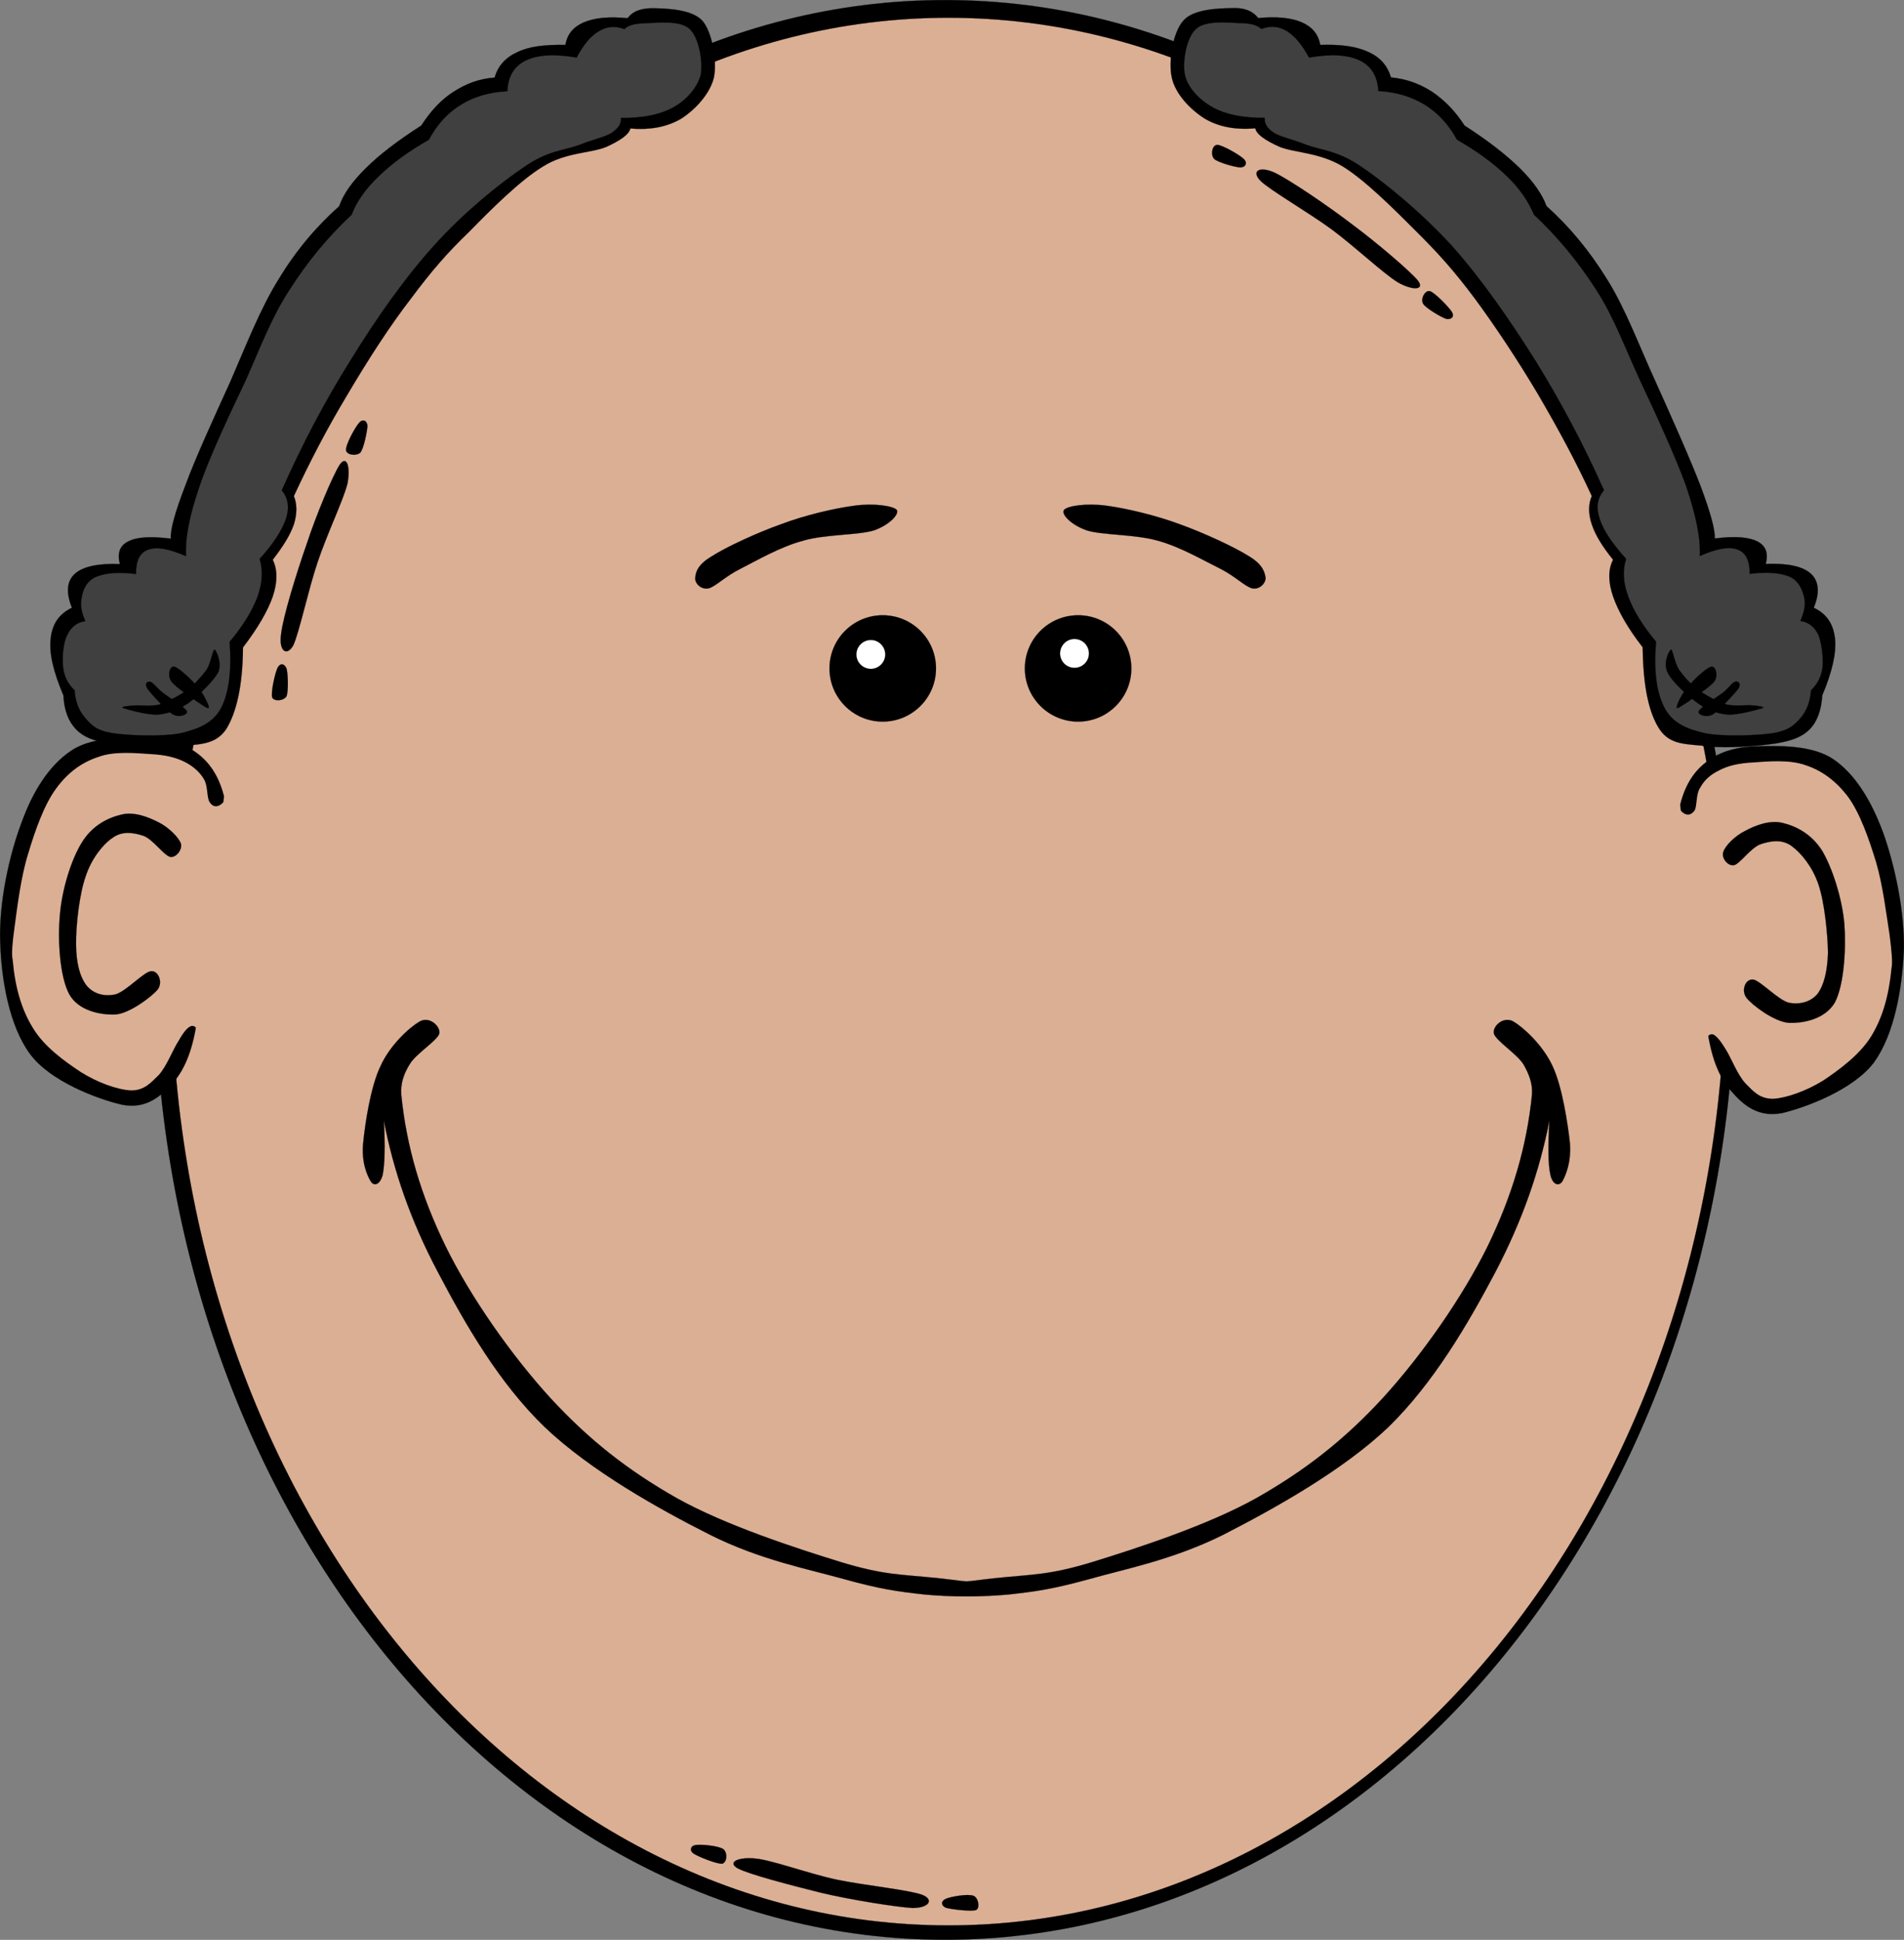 <?xml version="1.0" encoding="UTF-8" standalone="no"?>
<!-- Created with Inkscape (http://www.inkscape.org/) -->
<svg
   xmlns:svg="http://www.w3.org/2000/svg"
   xmlns="http://www.w3.org/2000/svg"
   version="1.0"
   width="476.823"
   height="485.747"
   viewBox="0 0 476.823 485.747"
   id="Layer_1"
   xml:space="preserve"><rect x="0" y="0" width="476.823" height="485.747" fill="#808080" stroke="none"/><defs
   id="defs76" />


<g
   id="g5">
	<path
   d="M 38.709,242.874 C 38.709,376.974 127.341,485.729 236.673,485.729 C 345.969,485.729 434.601,376.973 434.601,242.874 C 434.601,108.774 345.969,0.018 236.673,0.018 C 127.341,0.018 38.709,108.774 38.709,242.874 L 38.709,242.874 z "
   style="fill-rule:evenodd;stroke:black;stroke-width:0.036;stroke-miterlimit:10"
   id="path7" />
	<path
   d="M 42.921,243.306 C 42.921,375.174 130.041,482.13 237.501,482.13 C 344.96,482.13 432.081,375.174 432.081,243.306 C 432.081,111.402 344.961,4.446 237.501,4.446 C 130.041,4.446 42.921,111.402 42.921,243.306 L 42.921,243.306 z "
   style="fill:#dbaf94;fill-rule:evenodd;stroke:black;stroke-width:0.036;stroke-miterlimit:10"
   id="path9" />
	<path
   d="M 56.097,199.422 C 54.873,194.562 52.677,191.106 49.365,188.622 C 46.053,186.138 41.589,184.806 36.369,184.77 C 31.005,184.662 22.761,184.482 17.613,188.118 C 12.357,191.718 8.217,198.054 5.337,206.154 C 2.313,214.146 -0.279,225.954 0.045,235.746 C 0.333,245.502 2.349,256.878 7.497,263.897 C 12.573,270.809 24.489,275.238 30.609,276.641 C 36.549,277.757 40.149,274.662 43.353,271.097 C 46.521,267.497 48.429,262.205 49.365,255.221 L 49.365,255.221 L 56.097,199.422 L 56.097,199.422 z "
   style="fill-rule:evenodd;stroke:black;stroke-width:0.036;stroke-miterlimit:10"
   id="path11" />
	<path
   d="M 50.085,259.326 C 49.509,257.49 48.789,256.733 47.925,256.914 C 47.061,257.166 46.017,258.318 44.793,260.514 C 43.353,262.638 41.805,266.922 39.753,269.19 C 37.629,271.278 36.045,273.079 32.769,273.043 C 29.385,272.863 24.381,271.063 20.277,268.471 C 16.137,265.735 11.061,262.099 8.253,257.419 C 5.301,252.667 3.753,247.015 3.177,240.319 L 3.177,240.319 C 2.853,239.095 3.069,236.287 3.681,231.895 C 4.293,227.359 5.229,219.583 7.029,213.859 C 8.793,207.955 11.025,201.583 14.013,197.515 C 16.965,193.447 20.493,190.891 24.597,189.559 C 28.485,188.047 34.137,188.587 37.809,188.839 C 41.337,189.019 44.001,189.667 46.233,190.783 C 48.357,191.863 50.013,193.303 51.057,195.103 C 52.101,196.723 51.741,199.747 52.497,200.863 C 53.181,201.907 54.009,202.195 55.125,201.583 C 56.133,200.863 57.213,199.603 58.509,197.263 L 58.509,197.263 C 55.701,217.926 52.893,238.626 50.085,259.326 L 50.085,259.326 z "
   style="fill:#dbaf94;fill-rule:evenodd"
   id="path13" />
	<path
   d="M 45.297,211.23 C 44.793,209.718 42.165,207.126 39.753,205.938 C 37.197,204.606 33.561,203.166 30.357,203.994 C 27.009,204.786 23.121,206.694 20.493,210.978 C 17.829,215.262 15.489,222.786 14.985,229.266 C 14.409,235.674 15.021,244.71 17.361,248.995 C 19.665,253.099 25.137,254.179 28.917,254.035 C 32.517,253.747 37.989,249.571 39.501,247.77 C 40.869,245.898 39.609,242.982 37.809,243.198 C 35.973,243.379 31.581,248.274 28.917,248.995 C 26.073,249.606 23.445,248.887 21.717,246.835 C 19.989,244.639 19.053,241.039 19.053,236.467 C 18.981,231.787 19.881,223.831 21.465,219.403 C 22.941,214.939 25.785,211.411 28.197,209.791 C 30.573,208.027 33.417,208.459 35.901,209.287 C 38.277,210.115 40.977,214.147 42.633,214.579 C 44.145,214.794 45.729,212.706 45.297,211.23 L 45.297,211.23 z "
   style="fill-rule:evenodd;stroke:black;stroke-width:0.036;stroke-miterlimit:10"
   id="path15" />
	<path
   d="M 420.777,201.51 C 421.965,196.686 424.161,193.122 427.508,190.674 C 430.784,188.154 435.105,186.93 440.468,186.858 C 445.796,186.75 454.004,186.57 459.26,190.206 C 464.445,193.806 468.477,200.142 471.5,208.242 C 474.416,216.234 477.008,228.042 476.792,237.834 C 476.396,247.59 474.38,258.966 469.34,265.986 C 464.156,272.897 452.204,277.326 446.265,278.729 C 440.216,279.845 436.617,276.75 433.521,273.185 C 430.317,269.585 428.409,264.293 427.508,257.309 L 427.508,257.309 L 420.777,201.51 L 420.777,201.51 z "
   style="fill-rule:evenodd;stroke:black;stroke-width:0.036;stroke-miterlimit:10"
   id="path17" />
	<path
   d="M 426.789,261.414 C 427.329,259.578 428.049,258.822 428.949,259.002 C 429.705,259.254 430.749,260.406 432.081,262.602 C 433.485,264.726 435.033,269.01 437.121,271.278 C 439.173,273.367 440.722,275.167 444.105,275.131 C 447.38,274.951 452.42,273.151 456.597,270.559 C 460.628,267.859 465.741,264.116 468.62,259.471 C 471.536,254.683 473.048,249.139 473.696,242.407 L 473.696,242.407 C 473.984,241.183 473.768,238.375 473.192,233.983 C 472.472,229.447 471.536,221.671 469.843,215.947 C 468.043,210.043 465.812,203.671 462.86,199.603 C 459.799,195.535 456.272,192.979 452.276,191.647 C 448.208,190.135 442.628,190.675 439.028,190.927 C 435.392,191.107 432.728,191.755 430.604,192.871 C 428.335,193.951 426.788,195.391 425.816,197.191 C 424.664,198.811 425.06,201.835 424.376,202.951 C 423.62,203.995 422.685,204.283 421.712,203.671 C 420.668,202.951 419.553,201.691 418.364,199.351 L 418.364,199.351 C 421.173,220.014 423.981,240.714 426.789,261.414 L 426.789,261.414 z "
   style="fill:#dbaf94;fill-rule:evenodd"
   id="path19" />
	<path
   d="M 431.577,213.318 C 432.009,211.806 434.601,209.214 437.121,208.026 C 439.569,206.694 443.241,205.254 446.481,206.082 C 449.756,206.874 453.645,208.782 456.344,213.066 C 458.865,217.35 461.313,224.874 461.889,231.354 C 462.357,237.762 461.781,246.798 459.477,251.082 C 457.029,255.186 451.664,256.266 447.956,256.122 C 444.248,255.834 438.776,251.658 437.372,249.857 C 435.968,247.986 437.12,245.07 439.028,245.286 C 440.756,245.466 445.22,250.362 447.956,251.082 C 450.656,251.622 453.428,250.937 455.156,248.886 C 456.812,246.655 457.64,243.162 457.784,238.554 C 457.712,233.874 456.92,225.918 455.408,221.49 C 453.86,216.918 451.016,213.57 448.676,211.842 C 446.193,210.042 443.349,210.582 440.973,211.374 C 438.489,212.202 435.825,216.234 434.241,216.666 C 432.621,216.882 431.037,214.794 431.577,213.318 L 431.577,213.318 z "
   style="fill-rule:evenodd;stroke:black;stroke-width:0.036;stroke-miterlimit:10"
   id="path21" />
	<path
   d="M 157.185,4.554 C 152.361,4.086 148.833,4.482 146.205,5.598 C 143.613,6.714 142.029,8.55 141.597,11.25 L 141.597,11.25 C 136.485,11.142 132.525,11.61 129.573,13.05 C 126.621,14.382 124.677,16.506 123.885,19.422 L 123.885,19.422 C 119.997,19.71 116.757,20.934 113.625,22.95 C 110.529,24.894 107.865,27.774 105.489,31.446 L 105.489,31.446 C 99.657,35.19 95.049,38.682 91.665,42.066 C 88.209,45.45 86.013,48.546 84.933,51.642 L 84.933,51.642 C 79.281,56.682 74.205,62.586 69.705,70.038 C 65.133,77.382 61.497,86.814 57.681,95.562 C 53.721,104.274 48.789,115.002 46.341,121.77 C 43.821,128.322 42.633,132.642 42.777,134.874 L 42.777,134.874 C 37.773,134.262 34.281,134.442 32.157,135.558 C 30.033,136.566 29.277,138.51 30.033,141.246 L 30.033,141.246 C 24.417,141.03 20.745,141.894 18.729,143.694 C 16.749,145.53 16.461,148.266 18.009,152.19 L 18.009,152.19 C 14.769,153.738 13.041,156.294 12.681,160.002 C 12.285,163.71 13.401,168.282 15.885,174.15 L 15.885,174.15 C 16.065,177.822 17.073,180.558 19.053,182.646 C 20.889,184.518 23.301,185.526 27.549,186.21 C 31.797,186.858 39.645,187.47 44.577,186.93 C 49.473,186.282 53.757,186.75 56.601,182.646 C 59.229,178.434 60.777,171.738 60.849,162.126 L 60.849,162.126 C 64.557,157.266 67.041,153.018 68.301,149.382 C 69.525,145.71 69.525,142.686 68.301,140.166 L 68.301,140.166 C 70.893,136.818 72.657,134.01 73.593,131.31 C 74.421,128.646 74.421,126.234 73.593,124.218 L 73.593,124.218 C 77.697,115.362 82.053,107.046 87.057,98.73 C 92.025,90.306 97.713,81.45 103.005,74.646 C 108.081,67.842 111.897,63.414 117.513,58.014 C 122.985,52.434 130.149,45.234 135.945,41.706 C 141.597,38.106 148.149,38.358 151.857,36.774 C 155.457,35.118 157.509,33.678 157.869,32.166 L 157.869,32.166 C 162.909,32.598 167.121,31.77 170.649,29.682 C 174.141,27.414 177.777,23.526 178.785,19.422 C 179.613,15.282 178.389,8.154 175.941,5.238 C 173.313,2.322 167.085,2.142 163.917,2.07 C 160.749,1.998 158.553,2.682 157.185,4.554 L 157.185,4.554 z "
   style="fill-rule:evenodd;stroke:black;stroke-width:0.036;stroke-miterlimit:10"
   id="path23" />
	<path
   d="M 156.393,7.29 C 154.017,6.426 151.965,6.606 149.949,7.83 C 147.933,8.982 146.133,11.178 144.405,14.418 L 144.405,14.418 C 138.753,13.446 134.613,13.734 131.697,15.138 C 128.781,16.542 127.233,19.062 127.053,22.842 L 127.053,22.842 C 122.517,23.094 118.737,24.174 115.425,26.226 C 112.077,28.278 109.449,31.158 107.397,35.01 L 107.397,35.01 C 102.177,37.962 98.145,40.95 94.869,44.118 C 91.593,47.25 89.325,50.418 88.065,53.766 L 88.065,53.766 C 81.981,59.454 76.977,65.574 72.513,72.558 C 67.977,79.506 65.313,86.742 61.605,95.094 C 57.717,103.266 52.497,114.282 49.977,121.734 C 47.421,129.186 46.341,134.802 46.593,139.266 L 46.593,139.266 C 42.273,137.394 39.249,136.854 37.125,137.646 C 35.001,138.402 34.029,140.382 34.065,143.73 L 34.065,143.73 C 29.565,143.19 26.361,143.478 24.057,144.45 C 21.825,145.386 20.781,147.51 20.493,149.454 C 20.061,151.29 20.313,153.27 21.393,155.538 L 21.393,155.538 C 19.341,155.79 17.793,157.014 16.893,158.922 C 15.849,160.758 15.489,164.79 15.813,167.13 C 16.065,169.434 17.073,171.342 18.693,172.854 L 18.693,172.854 C 18.873,175.77 19.773,177.966 21.393,179.838 C 22.941,181.602 24.093,182.898 28.161,183.582 C 32.193,184.194 40.653,184.518 45.333,183.582 C 49.833,182.466 53.217,181.134 55.341,177.354 C 57.321,173.502 58.041,167.958 57.501,160.722 L 57.501,160.722 C 60.957,156.618 63.153,152.91 64.485,149.454 C 65.709,145.89 65.889,142.866 65.025,139.95 L 65.025,139.95 C 68.553,136.062 70.569,132.822 71.613,129.942 C 72.549,127.062 72.153,124.722 70.569,122.778 L 70.569,122.778 C 75.681,111.258 81.261,100.638 87.705,90.342 C 94.113,79.902 101.421,69.498 108.801,61.362 C 116.181,53.19 124.929,46.098 131.157,41.886 C 137.097,37.71 141.237,37.674 144.945,36.342 C 148.581,34.866 151.317,34.398 153.153,33.282 C 154.953,32.058 155.601,30.942 155.493,29.538 L 155.493,29.538 C 160.857,29.574 165.213,28.746 168.561,26.91 C 171.945,25.074 174.681,21.87 175.509,18.666 C 176.049,15.354 175.005,9.27 172.665,7.218 C 170.325,5.058 164.673,5.706 161.937,5.814 C 159.273,5.85 157.293,6.246 156.393,7.29 L 156.393,7.29 z "
   style="fill:#404040;fill-rule:evenodd;stroke:black;stroke-width:0.036;stroke-miterlimit:10"
   id="path25" />
	<path
   d="M 33.885,176.634 C 35.361,176.562 37.521,176.922 39.789,176.454 C 41.949,175.662 44.649,174.366 46.773,172.854 C 48.861,171.27 50.481,169.362 51.777,167.67 C 52.857,165.834 53.289,162.594 53.757,162.666 C 54.117,162.81 55.701,166.014 54.621,168.39 C 53.397,170.622 49.653,174.258 47.133,176.094 C 44.541,177.786 42.309,178.686 39.609,178.938 C 36.837,179.118 31.797,177.606 30.861,177.318 C 29.961,176.922 32.265,176.742 33.885,176.634 L 33.885,176.634 z "
   style="fill-rule:evenodd;stroke:black;stroke-width:0.036;stroke-miterlimit:10"
   id="path27" />
	<path
   d="M 36.945,172.494 C 37.881,173.826 41.697,177.966 43.389,178.938 C 44.973,179.802 47.205,178.902 46.773,178.038 C 46.197,176.994 42.273,174.654 40.689,173.394 C 39.105,172.098 38.277,170.838 37.665,170.73 C 36.873,170.55 36.081,171.09 36.945,172.494 L 36.945,172.494 z "
   style="fill-rule:evenodd;stroke:black;stroke-width:0.036;stroke-miterlimit:10"
   id="path29" />
	<path
   d="M 42.849,170.55 C 43.785,171.918 47.745,174.618 49.437,175.734 C 51.021,176.778 52.209,177.714 52.317,177.138 C 52.245,176.418 51.021,173.826 49.617,172.134 C 48.105,170.262 44.793,167.238 43.713,166.95 C 42.489,166.626 41.877,169.074 42.849,170.55 L 42.849,170.55 z "
   style="fill-rule:evenodd;stroke:black;stroke-width:0.036;stroke-miterlimit:10"
   id="path31" />
	<path
   d="M 315.081,4.518 C 319.797,4.086 323.397,4.446 326.025,5.598 C 328.581,6.714 330.165,8.55 330.632,11.25 L 330.632,11.25 C 335.78,11.07 339.668,11.61 342.693,13.014 C 345.645,14.346 347.481,16.47 348.345,19.386 L 348.345,19.386 C 352.16,19.746 355.437,20.934 358.605,22.95 C 361.628,25.002 364.401,27.738 366.777,31.446 L 366.777,31.446 C 372.609,35.19 377.073,38.682 380.565,42.066 C 383.985,45.45 386.181,48.582 387.296,51.606 L 387.296,51.606 C 392.876,56.61 397.952,62.622 402.525,70.038 C 407.132,77.418 410.553,86.742 414.585,95.526 C 418.509,104.238 423.297,114.966 425.89,121.734 C 428.337,128.286 429.526,132.606 429.453,134.838 L 429.453,134.838 C 434.421,134.19 437.913,134.478 440.073,135.558 C 442.161,136.602 442.917,138.438 442.197,141.21 L 442.197,141.21 C 447.741,140.994 451.521,141.822 453.537,143.694 C 455.481,145.494 455.806,148.374 454.222,152.19 L 454.222,152.19 C 457.425,153.666 459.154,156.258 459.549,159.966 C 459.909,163.638 458.793,168.318 456.345,174.15 L 456.345,174.15 C 456.129,177.786 455.121,180.666 453.177,182.646 C 451.234,184.554 448.858,185.454 444.682,186.174 C 440.289,186.822 432.585,187.434 427.69,186.894 C 422.686,186.21 418.438,186.786 415.629,182.646 C 412.858,178.47 411.489,171.666 411.381,162.09 L 411.381,162.09 C 407.602,157.23 405.226,152.982 403.965,149.346 C 402.705,145.674 402.705,142.614 403.965,140.166 L 403.965,140.166 C 401.266,136.818 399.537,134.01 398.638,131.31 C 397.738,128.646 397.738,126.234 398.638,124.218 L 398.638,124.218 C 394.57,115.362 390.034,107.046 385.173,98.73 C 380.133,90.234 374.373,81.558 369.261,74.646 C 364.114,67.77 360.19,63.414 354.717,57.978 C 349.102,52.362 342.045,45.27 336.321,41.706 C 330.489,38.142 324.008,38.25 320.373,36.738 C 316.737,35.082 314.685,33.642 314.361,32.13 L 314.361,32.13 C 309.321,32.562 305.073,31.734 301.617,29.646 C 298.054,27.378 294.309,23.49 293.445,19.386 C 292.545,15.246 293.769,8.082 296.289,5.238 C 298.773,2.25 305.109,2.106 308.35,2.034 C 311.481,1.854 313.677,2.682 315.081,4.518 L 315.081,4.518 z "
   style="fill-rule:evenodd;stroke:black;stroke-width:0.036;stroke-miterlimit:10"
   id="path33" />
	<path
   d="M 315.873,7.254 C 318.142,6.39 320.229,6.57 322.281,7.794 C 324.26,9.018 326.061,11.178 327.825,14.418 L 327.825,14.418 C 333.441,13.446 337.581,13.734 340.533,15.138 C 343.413,16.578 344.961,18.99 345.177,22.806 L 345.177,22.806 C 349.677,23.022 353.457,24.21 356.806,26.226 C 360.118,28.314 362.709,31.05 364.869,34.974 L 364.869,34.974 C 369.945,37.89 374.157,40.986 377.361,44.118 C 380.637,47.25 382.725,50.418 384.165,53.766 L 384.165,53.766 C 390.177,59.418 395.217,65.538 399.717,72.522 C 404.146,79.362 406.81,86.778 410.625,95.058 C 414.478,103.23 419.554,114.246 422.253,121.698 C 424.737,129.15 425.925,134.766 425.673,139.23 L 425.673,139.23 C 429.957,137.358 432.982,136.818 435.142,137.61 C 437.194,138.366 438.202,140.346 438.165,143.694 L 438.165,143.694 C 442.629,143.154 445.833,143.442 448.173,144.414 C 450.333,145.35 451.306,147.474 451.774,149.418 C 452.278,151.254 451.845,153.234 450.874,155.502 L 450.874,155.502 C 452.926,155.754 454.366,156.978 455.338,158.886 C 456.166,160.758 456.67,164.754 456.418,167.13 C 456.13,169.434 455.122,171.342 453.538,172.854 L 453.538,172.854 C 453.286,175.77 452.494,177.966 450.874,179.838 C 449.29,181.602 447.994,182.898 444.07,183.582 C 439.929,184.194 431.469,184.518 426.898,183.582 C 422.29,182.502 418.906,181.062 416.89,177.318 C 414.837,173.466 414.118,167.922 414.73,160.686 L 414.73,160.686 C 411.31,156.582 409.042,152.874 407.782,149.418 C 406.486,145.962 406.306,142.758 407.242,139.95 L 407.242,139.95 C 403.714,136.062 401.554,132.822 400.618,129.942 C 399.646,127.062 400.006,124.722 401.698,122.778 L 401.698,122.778 C 396.586,111.294 390.862,100.566 384.526,90.306 C 378.009,79.938 370.702,69.462 363.43,61.362 C 355.942,53.226 347.194,46.026 341.074,41.85 C 335.062,37.674 330.886,37.638 327.286,36.306 C 323.542,34.83 320.807,34.326 319.078,33.282 C 317.242,32.094 316.594,30.834 316.738,29.502 L 316.738,29.502 C 311.301,29.538 307.054,28.71 303.706,26.874 C 300.286,24.966 297.406,21.906 296.723,18.666 C 296.075,15.354 297.155,9.27 299.567,7.218 C 301.835,5.094 307.451,5.634 310.295,5.778 C 313.065,5.814 314.793,6.21 315.873,7.254 L 315.873,7.254 z "
   style="fill:#404040;fill-rule:evenodd;stroke:black;stroke-width:0.036;stroke-miterlimit:10"
   id="path35" />
	<path
   d="M 438.346,176.598 C 436.797,176.526 434.602,176.886 432.442,176.418 C 430.21,175.698 427.509,174.33 425.458,172.854 C 423.298,171.27 421.678,169.362 420.454,167.67 C 419.338,165.834 418.87,162.594 418.51,162.666 C 417.971,162.81 416.422,166.014 417.611,168.39 C 418.691,170.658 422.543,174.186 425.134,176.058 C 427.618,177.822 429.887,178.65 432.622,178.938 C 435.25,179.118 440.398,177.606 441.406,177.318 C 442.27,176.958 439.821,176.67 438.346,176.598 L 438.346,176.598 z "
   style="fill-rule:evenodd;stroke:black;stroke-width:0.036;stroke-miterlimit:10"
   id="path37" />
	<path
   d="M 435.321,172.494 C 434.277,173.826 430.461,177.966 428.877,178.938 C 427.222,179.802 424.917,178.902 425.457,178.038 C 425.961,176.994 429.886,174.654 431.541,173.394 C 433.089,172.134 433.881,170.766 434.602,170.694 C 435.249,170.478 436.186,171.126 435.321,172.494 L 435.321,172.494 z "
   style="fill-rule:evenodd;stroke:black;stroke-width:0.036;stroke-miterlimit:10"
   id="path39" />
	<path
   d="M 429.417,170.514 C 428.445,171.954 424.341,174.474 422.793,175.698 C 421.102,176.742 419.949,177.678 419.913,177.138 C 419.877,176.418 421.101,173.826 422.613,172.134 C 424.017,170.262 427.329,167.238 428.517,166.95 C 429.598,166.662 430.354,168.966 429.417,170.514 L 429.417,170.514 z "
   style="fill-rule:evenodd;stroke:black;stroke-width:0.036;stroke-miterlimit:10"
   id="path41" />
	<path
   d="M 207.729,167.382 C 207.729,174.726 213.705,180.702 221.049,180.702 C 228.429,180.702 234.405,174.726 234.405,167.382 C 234.405,160.002 228.429,154.062 221.049,154.062 C 213.705,154.062 207.729,160.002 207.729,167.382 L 207.729,167.382 z "
   style="fill-rule:evenodd;stroke:black;stroke-width:0.036;stroke-miterlimit:10"
   id="path43" />
	<path
   d="M 214.461,163.89 C 214.461,165.87 216.081,167.49 218.097,167.49 C 220.077,167.49 221.697,165.87 221.697,163.89 C 221.697,161.874 220.077,160.254 218.097,160.254 C 216.081,160.254 214.461,161.874 214.461,163.89 L 214.461,163.89 z "
   style="fill:white;fill-rule:evenodd;stroke:black;stroke-width:0.036;stroke-miterlimit:10"
   id="path45" />
	<path
   d="M 178.245,139.302 C 181.809,136.998 189.585,133.398 195.597,131.274 C 201.573,129.006 208.989,127.278 213.957,126.63 C 218.817,125.946 223.605,126.666 224.577,127.674 C 225.297,128.718 222.741,131.454 218.853,132.822 C 214.821,134.046 206.613,133.758 201.033,135.414 C 195.381,136.926 189.405,140.418 185.481,142.398 C 181.557,144.342 179.253,146.862 177.453,147.33 C 175.437,147.69 173.997,145.998 174.105,144.738 C 174.213,143.406 174.573,141.462 178.245,139.302 L 178.245,139.302 z "
   style="fill-rule:evenodd;stroke:black;stroke-width:0.036;stroke-miterlimit:10"
   id="path47" />
	<path
   d="M 283.329,167.382 C 283.329,174.726 277.353,180.702 270.009,180.702 C 262.629,180.702 256.654,174.726 256.654,167.382 C 256.654,160.002 262.63,154.062 270.009,154.062 C 277.354,154.062 283.329,160.002 283.329,167.382 L 283.329,167.382 z "
   style="fill-rule:evenodd;stroke:black;stroke-width:0.036;stroke-miterlimit:10"
   id="path49" />
	<path
   d="M 272.709,163.638 C 272.709,165.618 271.089,167.238 269.073,167.238 C 267.093,167.238 265.473,165.618 265.473,163.638 C 265.473,161.622 267.092,160.002 269.073,160.002 C 271.089,160.002 272.709,161.622 272.709,163.638 L 272.709,163.638 z "
   style="fill:white;fill-rule:evenodd;stroke:black;stroke-width:0.036;stroke-miterlimit:10"
   id="path51" />
	<path
   d="M 312.813,139.302 C 309.176,136.998 301.401,133.398 295.46,131.274 C 289.376,129.006 281.96,127.278 277.101,126.63 C 272.132,125.946 267.345,126.666 266.481,127.674 C 265.653,128.718 268.209,131.454 272.205,132.822 C 276.129,134.046 284.337,133.758 290.025,135.414 C 295.569,136.926 301.545,140.418 305.577,142.398 C 309.43,144.342 311.733,146.862 313.605,147.33 C 315.513,147.69 316.953,145.998 316.953,144.738 C 316.737,143.406 316.377,141.462 312.813,139.302 L 312.813,139.302 z "
   style="fill-rule:evenodd;stroke:black;stroke-width:0.036;stroke-miterlimit:10"
   id="path53" />
	<path
   d="M 70.389,158.814 C 70.857,154.494 74.277,143.442 76.761,136.35 C 79.137,129.079 83.349,118.998 85.077,116.371 C 86.841,113.815 87.813,116.911 87.021,121.087 C 86.013,125.155 81.801,133.939 79.533,140.779 C 77.229,147.583 74.925,158.455 73.449,161.587 C 71.865,164.43 69.777,163.134 70.389,158.814 L 70.389,158.814 z "
   style="fill-rule:evenodd;stroke:black;stroke-width:0.036;stroke-miterlimit:10"
   id="path55" />
	<path
   d="M 69.561,167.13 C 68.913,168.318 67.797,173.358 68.157,174.618 C 68.589,175.698 71.037,175.554 71.757,174.33 C 72.261,173.034 72.117,168.606 71.757,167.418 C 71.217,166.122 70.209,165.978 69.561,167.13 L 69.561,167.13 z "
   style="fill-rule:evenodd;stroke:black;stroke-width:0.036;stroke-miterlimit:10"
   id="path57" />
	<path
   d="M 89.973,105.822 C 89.001,106.866 86.553,111.294 86.661,112.698 C 86.733,113.922 89.217,114.282 90.225,113.346 C 91.125,112.302 91.953,107.91 92.025,106.686 C 91.953,105.282 90.801,104.85 89.973,105.822 L 89.973,105.822 z "
   style="fill-rule:evenodd;stroke:black;stroke-width:0.036;stroke-miterlimit:10"
   id="path59" />
	<path
   d="M 319.257,43.254 C 323.11,45.126 332.541,51.534 338.661,56.214 C 344.709,60.714 353.061,67.806 355.113,70.29 C 356.913,72.738 353.601,72.738 350.037,70.686 C 346.365,68.418 339.309,61.758 333.585,57.51 C 327.717,53.19 318.142,47.682 315.693,45.306 C 313.245,42.822 315.405,41.49 319.257,43.254 L 319.257,43.254 z "
   style="fill-rule:evenodd;stroke:black;stroke-width:0.036;stroke-miterlimit:10"
   id="path61" />
	<path
   d="M 311.589,39.906 C 310.509,38.79 306.19,36.378 304.894,36.27 C 303.562,36.234 303.093,38.754 304.066,39.798 C 305.002,40.662 309.286,41.886 310.654,41.922 C 311.913,41.886 312.453,40.842 311.589,39.906 L 311.589,39.906 z "
   style="fill-rule:evenodd;stroke:black;stroke-width:0.036;stroke-miterlimit:10"
   id="path63" />
	<path
   d="M 363.646,78.174 C 362.818,76.878 359.362,73.314 358.138,72.918 C 356.877,72.558 355.654,74.862 356.409,76.086 C 357.129,77.202 360.909,79.434 362.205,79.866 C 363.357,80.046 364.293,79.434 363.646,78.174 L 363.646,78.174 z "
   style="fill-rule:evenodd;stroke:black;stroke-width:0.036;stroke-miterlimit:10"
   id="path65" />
	<path
   d="M 234.981,395.189 C 225.333,394.181 221.481,394.469 210.465,391.122 C 199.413,387.702 181.593,381.941 169.353,375.065 C 157.149,368.118 147.501,360.557 137.781,350.009 C 128.097,339.389 117.909,324.917 111.645,312.173 C 105.381,299.393 101.745,286.902 100.485,274.049 L 100.485,274.049 C 100.305,271.421 101.025,269.009 102.645,266.417 C 104.229,263.789 109.557,260.549 110.025,258.785 C 110.349,257.02 107.541,254.356 105.093,255.797 C 102.573,257.237 97.641,261.701 95.301,266.957 C 92.817,272.033 91.413,281.393 90.945,286.289 C 90.477,291.113 91.989,294.425 92.853,295.829 C 93.681,297.161 95.193,296.657 95.841,294.173 C 96.345,291.617 96.489,287.081 96.129,280.565 L 96.129,280.565 C 98.541,293.238 102.897,305.801 109.737,318.689 C 116.505,331.542 124.893,346.229 136.413,357.353 C 147.969,368.333 164.961,377.837 177.813,384.318 C 190.449,390.654 202.401,392.885 211.581,395.477 C 220.581,397.961 224.829,398.538 231.705,399.293 C 238.545,399.905 245.493,399.905 252.405,399.293 C 259.281,398.537 263.457,397.961 272.565,395.477 C 281.637,392.885 293.588,390.654 306.333,384.318 C 318.97,377.838 336.142,368.334 347.697,357.353 C 359.073,346.229 367.605,331.541 374.409,318.689 C 381.177,305.801 385.569,293.238 388.017,280.565 L 388.017,280.565 C 387.657,287.082 387.693,291.618 388.269,294.173 C 388.809,296.657 390.357,297.161 391.256,295.829 C 392.048,294.425 393.525,291.113 393.164,286.289 C 392.624,281.393 391.221,272.033 388.809,266.957 C 386.397,261.701 381.464,257.237 379.017,255.797 C 376.46,254.357 373.725,257.021 374.121,258.785 C 374.554,260.549 379.737,263.789 381.465,266.417 C 382.978,269.009 383.841,271.421 383.661,274.049 L 383.661,274.049 C 382.401,286.902 378.729,299.393 372.501,312.173 C 366.201,324.917 356.049,339.389 346.365,350.009 C 336.645,360.557 326.961,368.117 314.757,375.065 C 302.518,381.941 284.697,387.702 273.646,391.122 C 262.629,394.47 258.814,394.182 249.129,395.189 C 239.481,396.233 244.665,396.233 234.981,395.189 L 234.981,395.189 z "
   style="fill-rule:evenodd;stroke:black;stroke-width:0.036;stroke-miterlimit:10"
   id="path67" />
	<path
   d="M 228.501,477.773 C 224.145,477.486 212.805,475.685 205.461,473.921 C 198.081,472.085 187.461,469.313 184.725,467.837 C 182.025,466.289 184.941,464.957 189.189,465.389 C 193.365,465.785 202.473,469.169 209.565,470.681 C 216.549,472.121 227.601,473.238 230.913,474.461 C 233.973,475.649 232.749,477.773 228.501,477.773 L 228.501,477.773 z "
   style="fill-rule:evenodd;stroke:black;stroke-width:0.036;stroke-miterlimit:10"
   id="path69" />
	<path
   d="M 236.853,477.702 C 238.113,478.098 243.189,478.71 244.449,478.278 C 245.493,477.773 244.989,475.109 243.765,474.714 C 242.361,474.174 238.077,474.93 236.889,475.47 C 235.665,475.974 235.557,477.09 236.853,477.702 L 236.853,477.702 z "
   style="fill-rule:evenodd;stroke:black;stroke-width:0.036;stroke-miterlimit:10"
   id="path71" />
	<path
   d="M 173.673,464.13 C 174.825,464.922 179.541,466.794 180.873,466.686 C 182.097,466.327 182.241,463.915 181.161,463.05 C 179.973,462.186 175.545,461.79 174.285,462.006 C 172.989,462.114 172.557,463.338 173.673,464.13 L 173.673,464.13 z "
   style="fill-rule:evenodd;stroke:black;stroke-width:0.036;stroke-miterlimit:10"
   id="path73" />
</g>
</svg>
